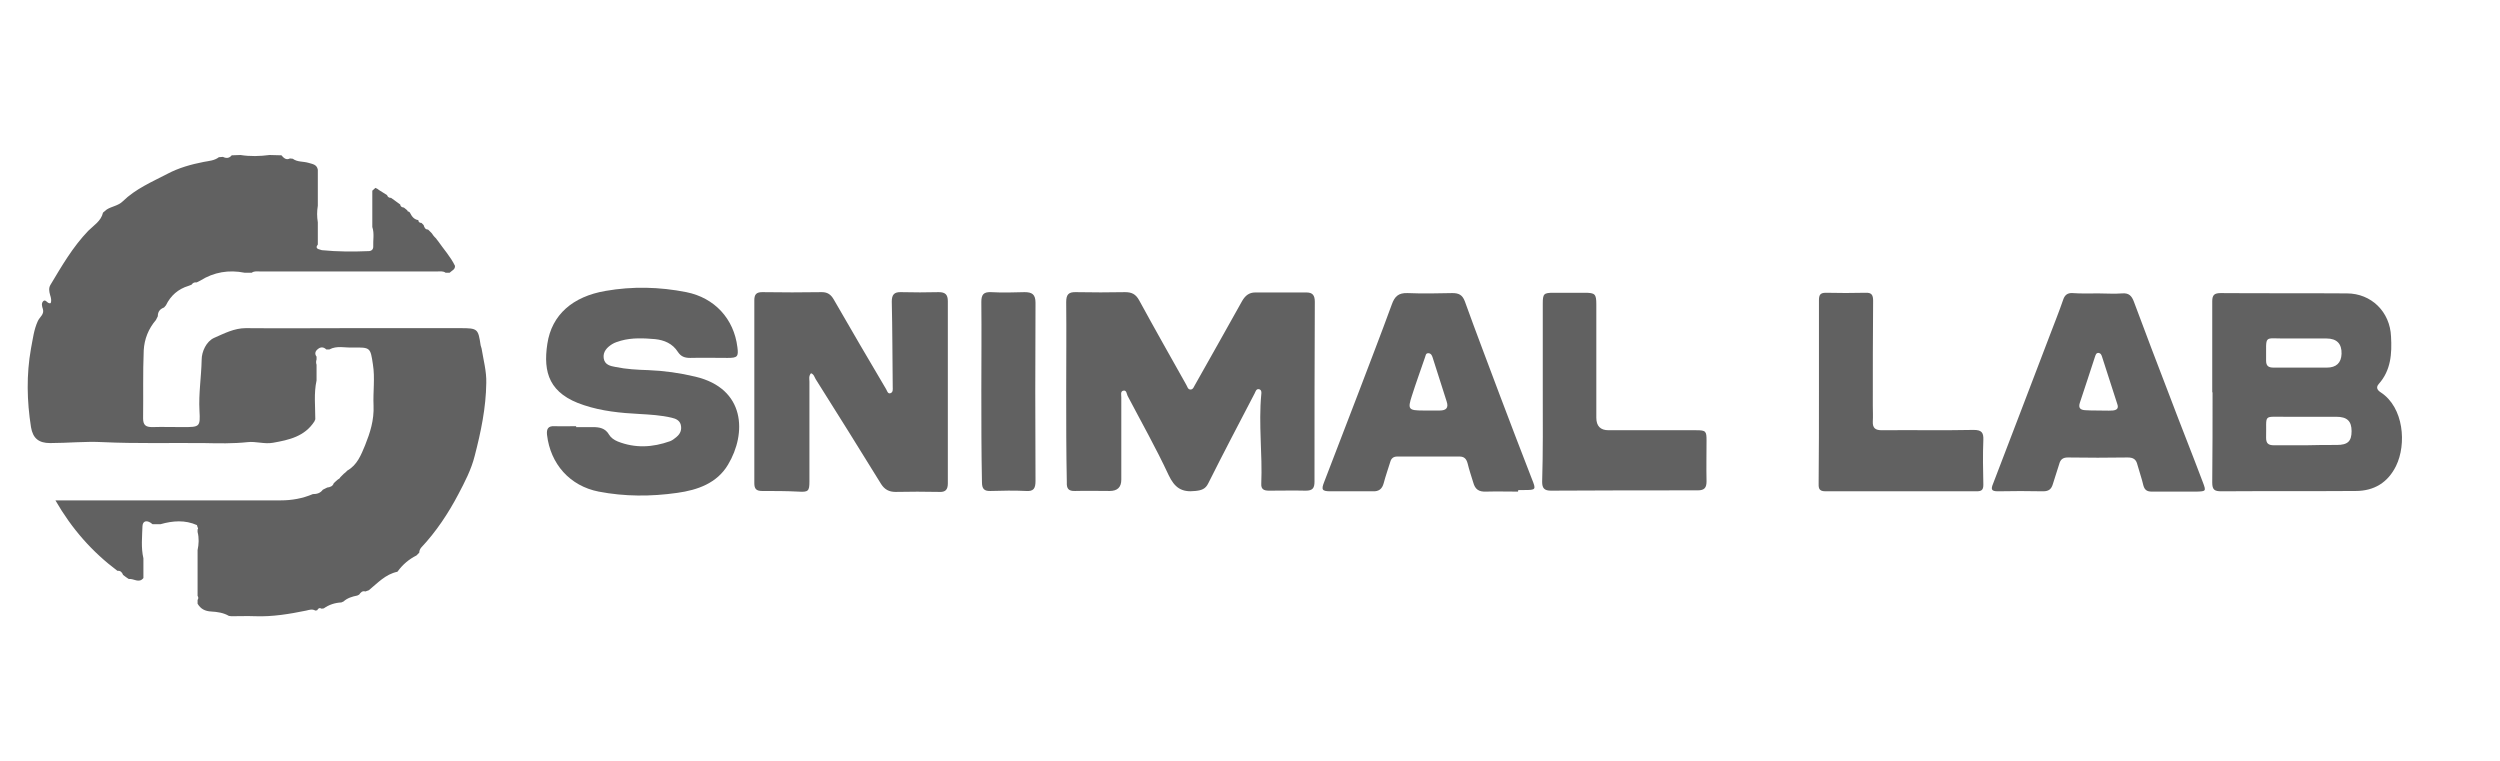 <?xml version="1.0" encoding="UTF-8"?> <svg xmlns="http://www.w3.org/2000/svg" id="Capa_1" data-name="Capa 1" viewBox="0 0 798.4 242.9"><defs><style> .cls-1 { fill: #616161; stroke-width: 0px; } </style></defs><path class="cls-1" d="m706.5,125.3v-29.1c0-2,.7-2.6,2.7-2.6,13.4.1,26.9,0,40.3.1,7.8,0,13.8,5.9,14.1,13.8.3,5.4,0,10.7-3.9,15.1-1,1.1-.5,2,.6,2.7,7.4,4.8,8.3,16.6,4.9,23.5-2.6,5.3-7,8-12.9,8-14.3.1-28.6,0-42.9.1-2.2,0-2.9-.5-2.9-2.8.1-9.6.1-19.2.1-28.8h-.1Zm30.1,16.9h0c3.2-.1,6.4-.1,9.7-.1,3.5,0,4.7-1.2,4.7-4.4s-1.4-4.6-4.9-4.6h-16c-7.6.1-6.2-1.1-6.4,6.7,0,1.8.7,2.4,2.5,2.4,3.4,0,6.9,0,10.4,0Zm-1.6-24.8h8.1c3,0,4.6-1.5,4.7-4.4.1-3.2-1.5-4.9-4.8-4.9h-12.7c-7.6.1-6.5-1.5-6.6,7.1,0,1.7.8,2.2,2.4,2.2,2.9,0,5.9,0,8.9,0Z"></path><path class="cls-1" d="m670.1,93.7c2.5,0,5.1.2,7.6,0,2.2-.2,3.1.8,3.8,2.7,3.7,10,7.5,19.9,11.3,29.8,3.5,9.3,7.2,18.5,10.7,27.8,1.1,2.9,1,2.9-2,3h-14.3c-1.5,0-2.3-.5-2.7-2-.5-2.2-1.3-4.4-1.9-6.6-.4-1.7-1.3-2.3-3.1-2.3-6.4.1-12.7.1-19.1,0-1.7,0-2.4.7-2.8,2.2-.6,2.1-1.4,4.2-2,6.3-.5,1.7-1.4,2.3-3.1,2.3-4.8-.1-9.7-.1-14.5,0-2.1,0-2.2-.7-1.5-2.4,6.1-15.8,12.1-31.7,18.2-47.6,1.4-3.7,2.9-7.4,4.2-11.2.5-1.5,1.4-2.2,3-2.1,2.8.2,5.5.1,8.2.1h0Zm0,37.4c1.5,0,3.1.1,4.6,0,1.2-.1,2-.6,1.5-2-1.6-5.1-3.3-10.1-4.9-15.2-.2-.6-.4-1.1-1.1-1.2-.8,0-.9.6-1.1,1.1-1.6,5-3.3,10-4.9,14.9-.5,1.6.2,2.2,1.7,2.3,1.4.1,2.8.1,4.2.1Z"></path><path class="cls-1" d="m580.9,125v-29.1c0-1.7.4-2.4,2.2-2.4,4.2.1,8.5.1,12.7,0,2-.1,2.4.8,2.4,2.6-.1,11.1-.1,22.3-.1,33.4,0,1.7.1,3.4,0,5.1-.1,2.2.9,2.8,2.9,2.8,9.8-.1,19.5.1,29.3-.1,2.5,0,3.2.8,3.1,3.2-.2,4.8-.1,9.5,0,14.3,0,1.6-.5,2.1-2.1,2.1h-48.4c-2.3,0-2.1-1.4-2.1-2.8.1-9.7.1-19.4.1-29.1h0Z"></path><path class="cls-1" d="m92.6,50.6c.3,0,.6.1.9.1,1.5,1.1,3.3.8,5,1.3,1.3.4,2.7.5,3,2.2v11.5c-.3,1.8-.3,3.5,0,5.3v7.1c-.5.6-.6,1.2.3,1.5.3.1.7.2,1,.3,5,.5,10,.5,14.9.3.9,0,1.5-.5,1.5-1.4-.1-2.1.4-4.2-.3-6.3v-11.6c.3-.3.7-.6,1-.9l.6.3c.2.2.5.3.7.5.8.5,1.6,1,2.4,1.5.2.6.6.9,1.3.9,1,.7,1.9,1.4,2.9,2.1.1.7.5.9,1.2,1,.4.3.7.6,1.1.9,0,.3.2.4.5.4.1.1.2.2.3.3.6,1.2,1.3,2.2,2.7,2.4h0c0,.6.4.9,1,.9l.1.1.5.5.1.1c.2.7.5,1.4,1.3,1.4l.2.1c.2.2.4.4.6.6.1.1.2.2.4.4.2.2.3.4.5.7.2.2.3.4.5.6l.5.5c.1.1.1.2.2.3.1.2.3.3.4.5,1.8,2.6,4,5,5.4,7.9.1,1.2-1,1.5-1.7,2.2h-1.3c-.8-.6-1.8-.4-2.7-.4h-56.5c-.9,0-1.9-.2-2.7.4h-2.3c-5-1-9.8-.2-14.1,2.5-.4.2-.8.4-1.2.6-.7-.1-1.2.1-1.6.7-.3.1-.6.3-1,.4-3.3,1-5.7,3.1-7.2,6.2-.2.2-.4.5-.6.7-1.3.5-2,1.3-2,2.8l-.6,1.2c-2.4,2.8-3.7,6.1-3.9,9.7-.3,7.2-.1,14.4-.2,21.7,0,2.2.9,2.8,2.9,2.8,3.2-.1,6.5,0,9.7,0,5.5,0,5.7,0,5.4-5.3-.3-5.4.6-10.8.7-16.2,0-2.6,1.5-5.9,4-7,3.2-1.4,6.4-3.1,10.1-3.1,11,.1,22.1,0,33.1,0h35.4c5.6,0,5.7.2,6.5,5.5.1.3.2.7.3,1,.6,3.7,1.6,7.3,1.5,11-.1,7.9-1.7,15.6-3.7,23.3-1.1,4.4-3.2,8.4-5.2,12.2-3.2,6.1-7.1,12-11.9,17.1-.4.5-.6,1-.6,1.6l-.9.9c-2.4,1.2-4.4,2.9-6,5.1l-.1.1c-3.8.8-6.3,3.6-9.1,5.9-.4.1-.7.3-1.1.4-1-.3-1.5.3-2,1-.2.1-.4.2-.6.3-1.6.3-3.2.8-4.4,1.9-.2.1-.4.2-.7.3-2,.1-3.9.7-5.6,1.9-.2,0-.5.1-.7.1-.7-.4-1.1-.1-1.4.5-.2,0-.4.1-.6.1-1-.6-2-.2-2.9,0-5.4,1.1-10.7,2-16.3,1.8-2.5-.1-5,0-7.6,0-.3,0-.5-.1-.8-.1-1.7-1-3.7-1.3-5.6-1.4-2-.1-3.4-.8-4.4-2.5v-1.2c.3-.4.3-.9,0-1.3v-14.6c.4-1.9.5-3.9,0-5.8v-.8c.2-.2.2-.5,0-.7-.1-.2-.1-.5-.2-.7-3.8-1.7-7.7-1.4-11.6-.3h-2.6c-1.6-1.4-3.1-1.2-3.2.6-.1,3.4-.5,6.9.3,10.3v6.3c-1.4,1.8-3.1.1-4.7.3-.6-.4-1.2-.8-1.8-1.3-.3-.8-.8-1.4-1.8-1.3-8-6-14.5-13.3-19.8-22.5h72c3.5,0,6.9-.6,10.2-2,1.3,0,2.4-.3,3.2-1.4.5-.2.9-.5,1.4-.7.9-.1,1.8-.4,2.1-1.4.4-.3.7-.7,1.1-1,.1-.1.3-.2.4-.3.1,0,.2-.1.3-.2.1-.1.2-.2.3-.4.4-.4.7-.7,1.1-1.1.2-.1.3-.3.5-.4.2-.2.4-.4.6-.6,3.2-1.8,4.4-5,5.7-8.1,1.6-4,2.9-8,2.7-12.7-.2-4.3.5-8.8-.2-13.1-.8-5.4-.8-5.5-6.4-5.4-2.5.1-5.1-.7-7.5.6h-1c-.9-.9-1.9-.8-2.7-.1-.8.6-1.1,1.5-.4,2.4v.9c-.2.6-.2,1.1,0,1.7v5c-.9,4.1-.4,8.3-.4,12.4-.1.2-.2.5-.3.7-3.1,4.8-8.1,5.9-13.2,6.8-2.7.5-5.5-.5-8.1-.2-4.7.5-9.3.4-14,.3-10.8-.1-21.6.2-32.3-.3-5.5-.3-11.2.3-16.8.3-3.6,0-5.5-1.5-6.1-5.1-1.3-8.3-1.5-16.7,0-25.1.6-3,.9-6,2.2-8.8.6-1.3,2.1-2.1,1.6-3.8-.3-.9-.6-1.9.2-2.6.8-.6,1.3,1.1,2.3.7.3-.8.1-1.7-.2-2.6-.3-1.1-.5-2.2.1-3.2,3.6-6,7.1-12.1,12.1-17.3,1.7-1.7,4.1-3.1,4.7-5.8.4-.3.8-.7,1.2-1,1.6-1,3.7-1.2,5.1-2.6,4.1-4,9.3-6.2,14.3-8.8,3.6-1.9,7.5-3,11.6-3.8,1.6-.3,3.4-.4,4.8-1.5.4,0,.9-.1,1.3-.1,1,.5,2,.5,2.8-.5.9,0,1.9-.1,2.8-.1,3.1.5,6.2.4,9.3,0,1.3,0,2.5.1,3.8.1,1.1,1.4,1.9,1.4,2.7,1Z"></path><path class="cls-1" d="m340.5,125.1c0-9.5.1-19,0-28.6,0-2.4.7-3.3,3.2-3.2,5.2.1,10.4.1,15.6,0,2.1,0,3.4.6,4.5,2.6,4.9,9,10,18,15,26.9.4.6.5,1.6,1.4,1.6s1.1-1,1.5-1.6c5-8.9,10-17.7,15-26.7,1-1.7,2.2-2.7,4.2-2.7h16.3c2,0,2.7.9,2.7,3-.1,19.1-.1,38.3-.1,57.4,0,2.1-.6,2.9-2.8,2.9-3.9-.1-7.8,0-11.7,0-1.6,0-2.6-.4-2.5-2.2.4-9.5-.9-19,0-28.5.1-.7.1-1.5-.7-1.7-.9-.2-1.1.7-1.4,1.3-5,9.6-10,19.1-14.8,28.7-.9,1.9-2.2,2.3-4.2,2.5-4.4.5-6.6-1.1-8.5-5.1-4-8.6-8.7-16.9-13.1-25.3-.3-.6-.3-2-1.5-1.6-.8.3-.5,1.3-.5,2.1v26.3q0,3.6-3.7,3.6c-3.7,0-7.3-.1-11,0-2.2.1-2.8-.8-2.7-2.8-.2-9.7-.2-19.3-.2-28.9h0Z"></path><path class="cls-1" d="m259,119.2c-.8.9-.5,1.9-.5,2.7v31.9c0,3.1-.4,3.4-3.6,3.2-3.8-.2-7.6-.2-11.5-.2-1.9,0-2.5-.7-2.5-2.5v-58.4c0-1.8.6-2.6,2.5-2.6,6.4.1,12.8.1,19.1,0,1.8,0,2.9.8,3.8,2.4,5.5,9.6,11.1,19.1,16.7,28.6.3.5.5,1.5,1.3,1.3,1-.3.8-1.3.8-2.1-.1-9.1-.1-18.2-.3-27.2,0-2.1.7-3.1,3-3,4,.1,8,.1,12,0,2.1,0,2.9.8,2.9,2.9v58.2c0,2-.8,2.8-2.7,2.7-4.7-.1-9.4-.1-14,0-2.1,0-3.5-.8-4.6-2.5-6.9-11.2-13.9-22.4-20.9-33.5-.4-.7-.6-1.6-1.5-1.9Z"></path><path class="cls-1" d="m184,136.4h5.3c2.1,0,4,.3,5.2,2.4.6,1,1.6,1.7,2.8,2.2,5.6,2.2,11.1,1.9,16.7-.1.8-.3,1.5-.9,2.1-1.4,1.2-1,1.7-2.3,1.3-3.9-.4-1.4-1.6-1.9-2.9-2.2-3.4-.8-6.9-1-10.4-1.2-5.9-.3-11.9-.9-17.6-2.8-11.1-3.6-13.1-10.4-11.7-19.6,1.4-9.3,8.1-15.1,18.6-16.9,8.6-1.5,17.2-1.3,25.8.4,9,1.8,15.2,8.5,16.3,17.6.4,3,0,3.4-3.1,3.4-4,0-8-.1-12,0-1.7,0-2.9-.4-3.9-1.9-1.7-2.7-4.4-3.8-7.3-4.1-3.6-.3-7.3-.5-10.9.5-1,.3-2,.6-2.8,1.1-1.6,1-3,2.4-2.7,4.5s2.1,2.5,3.8,2.8c3.4.7,6.9.9,10.4,1,5.1.2,10.1.9,15.1,2.1,16,3.8,16.4,18.1,10.4,28.1-3.5,5.9-9.7,8.1-16.2,9-8.4,1.2-16.8,1.2-25.1-.4-9.2-1.8-15.4-8.8-16.5-18.1-.2-1.9.3-2.9,2.4-2.8,2.3.1,4.6,0,6.9,0q0,.2,0,.3Z"></path><path class="cls-1" d="m484.8,157c-3.4,0-6.8-.1-10.2,0-2.3.1-3.5-.7-4.1-2.9-.6-2-1.3-4-1.8-6.1-.4-1.5-1.1-2.2-2.6-2.2h-19.9c-1.2,0-1.9.6-2.2,1.7-.7,2.3-1.5,4.5-2.1,6.8-.5,1.9-1.6,2.7-3.5,2.6h-13.5c-2.7,0-3-.5-2-3,3.6-9.4,7.2-18.7,10.8-28.1,3.6-9.5,7.3-19,10.8-28.6.9-2.5,2.1-3.7,5-3.6,4.8.2,9.5.1,14.3,0,2,0,3.2.5,4,2.6,3.6,10,7.4,19.9,11.1,29.8,3.4,9,6.8,17.9,10.3,26.9,1.4,3.5,1.4,3.6-2.5,3.6h-1.8c-.1.3-.1.4-.1.5Zm-28.8-25.9h3.8c2,0,2.9-.8,2.2-2.9-1.5-4.7-3-9.4-4.5-14.1-.2-.6-.5-1.3-1.4-1.3-.8,0-.8.8-1,1.3-1.4,4.1-2.9,8.2-4.2,12.3-1.4,4.3-1.1,4.7,3.6,4.7.5,0,1,0,1.5,0Z"></path><path class="cls-1" d="m492.7,125v-28c0-3.2.3-3.5,3.5-3.5h9.9c3.3,0,3.7.4,3.7,3.7v36.2q0,4,3.9,4h28c3.1,0,3.3.3,3.3,3.3,0,4.3-.1,8.7,0,13,0,2-.6,2.9-2.8,2.9-15.6,0-31.3,0-46.9.1-2.1,0-2.8-.8-2.8-2.8.3-9.7.2-19.3.2-28.9Z"></path><path class="cls-1" d="m313.4,125c0-9.5.1-19,0-28.6,0-2.3.7-3.2,3.1-3.1,3.6.2,7.1.1,10.7,0,2.4,0,3.5.7,3.5,3.4-.1,19-.1,37.9,0,56.9,0,2.4-.6,3.4-3.1,3.2-3.7-.2-7.5-.1-11.2,0-2.1.1-2.8-.7-2.8-2.8-.2-9.7-.2-19.3-.2-29h0Z"></path></svg> 